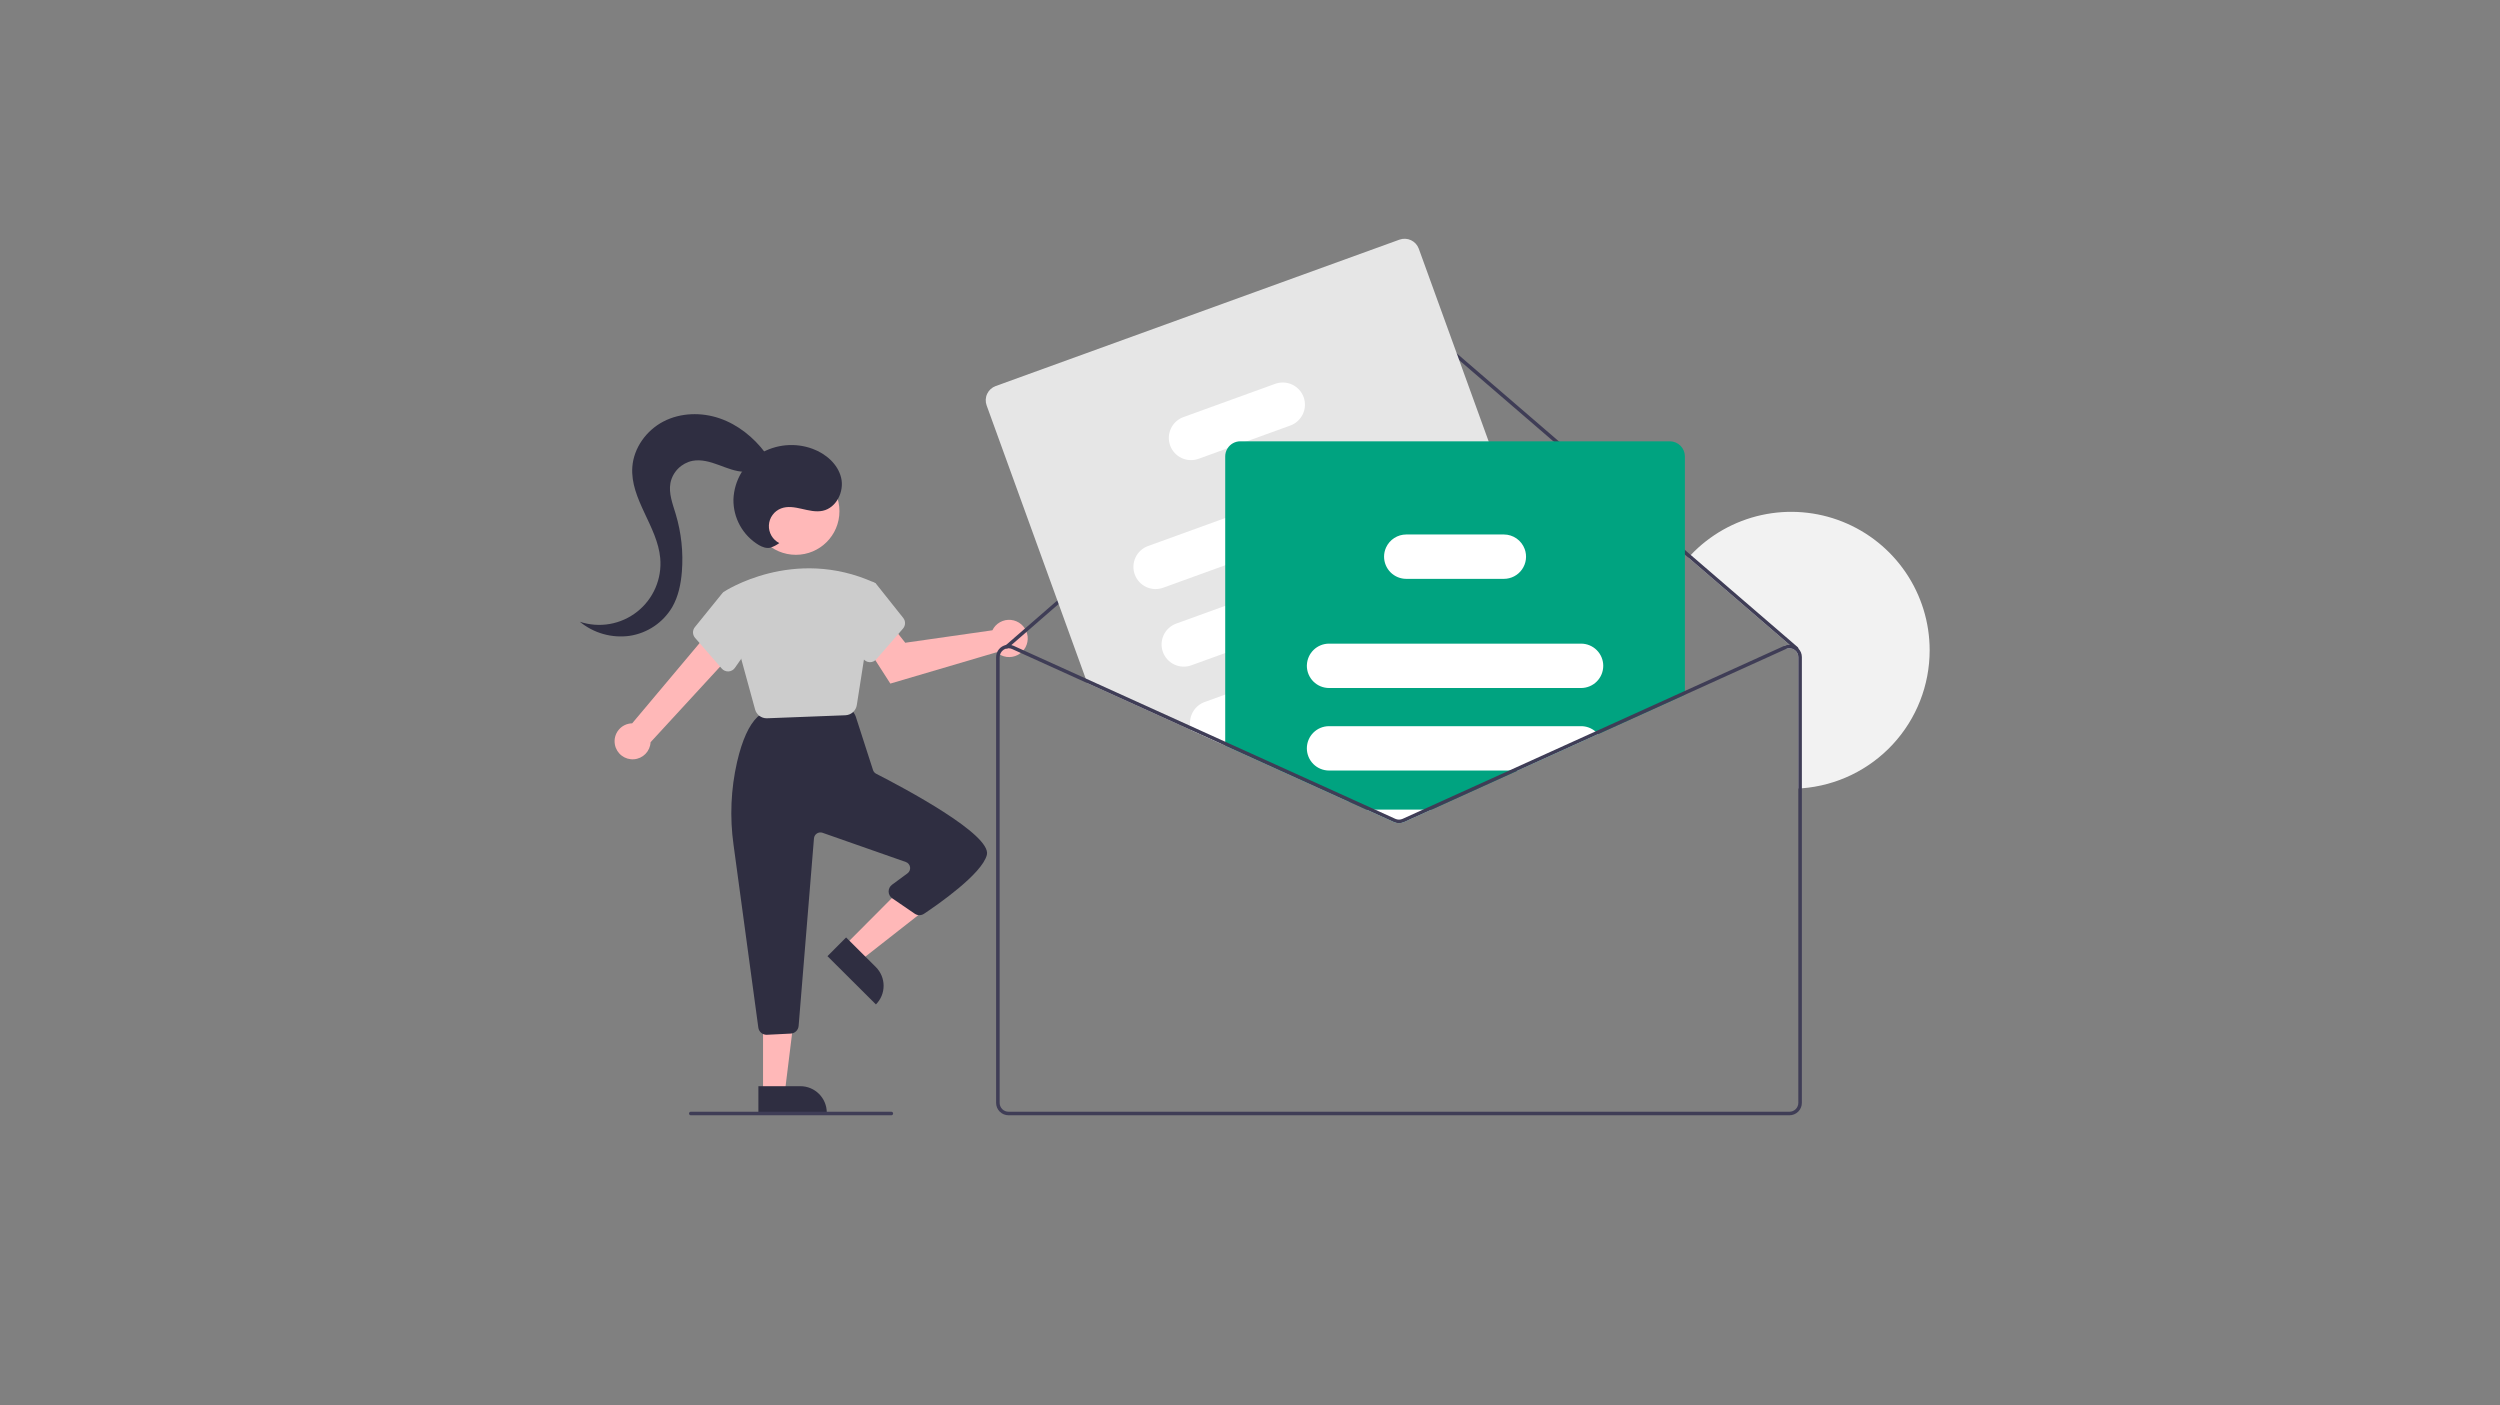 <svg width="733" height="412" viewBox="0 0 733 412" fill="none" xmlns="http://www.w3.org/2000/svg">
<rect x="0" y="0" width="733" height="412" fill="#808080" stroke="none"/>
<mask id="mask0_3971_9717" style="mask-type:alpha" maskUnits="userSpaceOnUse" x="168" y="50" width="405" height="300">
<g clip-path="url(#clip0_3971_9717)">
<rect width="405" height="300" transform="translate(168 50)" fill="white"/>
<g clip-path="url(#clip1_3971_9717)">
<path d="M513.008 55.944H-0.63C-0.895 55.944 -1.149 55.839 -1.337 55.651C-1.525 55.464 -1.63 55.21 -1.63 54.944C-1.63 54.679 -1.525 54.425 -1.337 54.237C-1.149 54.05 -0.895 53.944 -0.63 53.944H513.008C513.273 53.944 513.527 54.05 513.715 54.237C513.902 54.425 514.008 54.679 514.008 54.944C514.008 55.21 513.902 55.464 513.715 55.651C513.527 55.839 513.273 55.944 513.008 55.944Z" fill="#E6E6E6"/>
<path d="M513.008 95.944H-0.63C-0.895 95.944 -1.149 95.839 -1.337 95.651C-1.525 95.464 -1.63 95.21 -1.63 94.944C-1.63 94.679 -1.525 94.425 -1.337 94.237C-1.149 94.05 -0.895 93.944 -0.63 93.944H513.008C513.273 93.944 513.527 94.05 513.715 94.237C513.902 94.425 514.008 94.679 514.008 94.944C514.008 95.21 513.902 95.464 513.715 95.651C513.527 95.839 513.273 95.944 513.008 95.944Z" fill="#E6E6E6"/>
<path d="M513.008 135.944H-0.63C-0.895 135.944 -1.149 135.839 -1.337 135.651C-1.525 135.464 -1.63 135.21 -1.63 134.944C-1.63 134.679 -1.525 134.425 -1.337 134.237C-1.149 134.05 -0.895 133.944 -0.63 133.944H513.008C513.273 133.944 513.527 134.05 513.715 134.237C513.902 134.425 514.008 134.679 514.008 134.944C514.008 135.21 513.902 135.464 513.715 135.651C513.527 135.839 513.273 135.944 513.008 135.944Z" fill="#E6E6E6"/>
<path d="M513.008 175.944H-0.63C-0.895 175.944 -1.149 175.839 -1.337 175.651C-1.525 175.464 -1.63 175.21 -1.63 174.944C-1.63 174.679 -1.525 174.425 -1.337 174.237C-1.149 174.05 -0.895 173.944 -0.63 173.944H513.008C513.273 173.944 513.527 174.05 513.715 174.237C513.902 174.425 514.008 174.679 514.008 174.944C514.008 175.21 513.902 175.464 513.715 175.651C513.527 175.839 513.273 175.944 513.008 175.944Z" fill="#E6E6E6"/>
<path d="M513.008 215.944H-0.63C-0.895 215.944 -1.149 215.839 -1.337 215.651C-1.525 215.464 -1.63 215.21 -1.63 214.944C-1.63 214.679 -1.525 214.425 -1.337 214.237C-1.149 214.05 -0.895 213.944 -0.63 213.944H513.008C513.273 213.944 513.527 214.05 513.715 214.237C513.902 214.425 514.008 214.679 514.008 214.944C514.008 215.21 513.902 215.464 513.715 215.651C513.527 215.839 513.273 215.944 513.008 215.944Z" fill="#E6E6E6"/>
<path d="M260 217.5C259.736 217.5 259.482 217.395 259.295 217.209C259.108 217.023 259.002 216.77 259 216.506L258 54.506C257.998 54.241 258.102 53.986 258.288 53.797C258.475 53.609 258.728 53.502 258.994 53.5H259C259.264 53.5 259.517 53.605 259.705 53.791C259.892 53.977 259.998 54.23 260 54.494L261 216.494C261.002 216.759 260.898 217.014 260.711 217.203C260.525 217.391 260.271 217.498 260.006 217.5H260Z" fill="#E6E6E6"/>
<path d="M399 217.5C398.736 217.5 398.482 217.395 398.295 217.209C398.108 217.023 398.002 216.77 398 216.506L397 54.506C396.998 54.241 397.102 53.986 397.288 53.797C397.475 53.609 397.728 53.502 397.994 53.5H398C398.264 53.5 398.517 53.605 398.705 53.791C398.892 53.977 398.998 54.23 399 54.494L400 216.494C400.002 216.759 399.898 217.014 399.711 217.203C399.525 217.391 399.271 217.498 399.006 217.5H399Z" fill="#E6E6E6"/>
<path d="M209.054 125.5H170.946C168.043 125.5 165.259 124.347 163.206 122.294C161.153 120.241 160 117.457 160 114.554C160 111.651 161.153 108.867 163.206 106.814C165.259 104.761 168.043 103.608 170.946 103.608H209.054C210.492 103.607 211.917 103.889 213.246 104.438C214.575 104.988 215.783 105.794 216.801 106.81C217.818 107.827 218.625 109.034 219.176 110.363C219.727 111.692 220.01 113.116 220.01 114.554C220.01 115.992 219.727 117.417 219.176 118.745C218.625 120.074 217.818 121.281 216.801 122.298C215.783 123.314 214.575 124.12 213.246 124.67C211.917 125.219 210.492 125.501 209.054 125.5Z" fill="#00A380"/>
<path d="M209.054 168.5H170.946C169.508 168.501 168.083 168.219 166.754 167.67C165.425 167.12 164.217 166.314 163.199 165.298C162.182 164.281 161.374 163.074 160.824 161.745C160.273 160.417 159.99 158.992 159.99 157.554C159.99 156.116 160.273 154.692 160.824 153.363C161.374 152.034 162.182 150.827 163.199 149.81C164.217 148.794 165.425 147.988 166.754 147.438C168.083 146.889 169.508 146.607 170.946 146.608H209.054C210.492 146.607 211.917 146.889 213.246 147.438C214.575 147.988 215.783 148.794 216.801 149.81C217.818 150.827 218.625 152.034 219.176 153.363C219.727 154.692 220.01 156.116 220.01 157.554C220.01 158.992 219.727 160.417 219.176 161.745C218.625 163.074 217.818 164.281 216.801 165.298C215.783 166.314 214.575 167.12 213.246 167.67C211.917 168.219 210.492 168.501 209.054 168.5Z" fill="#00A380"/>
<path d="M351.054 87.5H312.946C310.043 87.5 307.259 86.347 305.206 84.294C303.153 82.241 302 79.457 302 76.554C302 73.651 303.153 70.867 305.206 68.814C307.259 66.761 310.043 65.608 312.946 65.608H351.054C352.492 65.607 353.917 65.889 355.246 66.438C356.575 66.988 357.783 67.794 358.801 68.81C359.818 69.827 360.625 71.034 361.176 72.363C361.727 73.692 362.01 75.116 362.01 76.554C362.01 77.992 361.727 79.417 361.176 80.745C360.625 82.074 359.818 83.281 358.801 84.298C357.783 85.314 356.575 86.12 355.246 86.67C353.917 87.219 352.492 87.501 351.054 87.5Z" fill="#00A380"/>
<path d="M567.054 289.5H528.946C526.043 289.5 523.259 288.347 521.206 286.294C519.153 284.241 518 281.457 518 278.554C518 275.651 519.153 272.867 521.206 270.814C523.259 268.761 526.043 267.608 528.946 267.608H567.054C569.957 267.608 572.741 268.761 574.794 270.814C576.847 272.867 578 275.651 578 278.554C578 281.457 576.847 284.241 574.794 286.294C572.741 288.347 569.957 289.5 567.054 289.5Z" fill="#00A380"/>
<path d="M561.135 276.036C562.404 275.484 563.536 274.66 564.452 273.622C565.368 272.585 566.046 271.359 566.437 270.031C566.828 268.704 566.924 267.307 566.716 265.938C566.509 264.57 566.004 263.263 565.238 262.111L585.589 235.322L568.145 234.157L551.494 259.775C549.643 261.192 548.377 263.238 547.934 265.525C547.491 267.813 547.903 270.184 549.092 272.188C550.28 274.192 552.162 275.691 554.382 276.4C556.602 277.109 559.004 276.98 561.135 276.036Z" fill="#FFB8B8"/>
<path d="M618.774 132.079L615.388 130.763L612.119 131.918C612.119 131.918 601.896 141.66 600.185 151.874C599.419 156.444 587.507 201.129 587.507 201.129L555.772 249.799L572.942 261.267L616.709 195.689L618.774 132.079Z" fill="#E6E6E6"/>
</g>
</g>
</mask>
<g mask="url(#mask0_3971_9717)">
</g>
<g clip-path="url(#clip2_3971_9717)">
<g clip-path="url(#clip3_3971_9717)">
<path d="M565.776 190.66C565.777 200.885 561.918 210.733 554.972 218.236C548.026 225.739 538.504 230.344 528.309 231.13C527.966 231.156 527.617 231.182 527.268 231.198V192.674C527.269 192.289 527.183 191.909 527.017 191.561C526.852 191.214 526.61 190.908 526.311 190.666C526.276 190.63 526.238 190.599 526.196 190.572C526.159 190.541 526.119 190.513 526.077 190.489C525.711 190.253 525.292 190.113 524.859 190.082C524.425 190.05 523.99 190.127 523.594 190.307L523.162 189.359C523.635 189.144 524.147 189.033 524.666 189.032L495.026 163.497C495.255 163.236 495.494 162.981 495.733 162.726C501.321 156.836 508.547 152.756 516.478 151.015C524.408 149.274 532.679 149.951 540.22 152.959C547.762 155.966 554.229 161.167 558.784 167.888C563.34 174.608 565.776 182.541 565.776 190.66Z" fill="#F2F2F2"/>
<path d="M180.292 218.337C180.144 217.584 180.164 216.808 180.349 216.063C180.534 215.319 180.88 214.623 181.363 214.027C181.846 213.43 182.453 212.947 183.143 212.611C183.833 212.275 184.588 212.094 185.355 212.081L208.753 184.228L214.594 191.697L190.749 217.618C190.685 218.909 190.15 220.131 189.245 221.053C188.34 221.975 187.129 222.534 185.84 222.622C184.551 222.711 183.274 222.324 182.252 221.534C181.229 220.744 180.532 219.607 180.292 218.337Z" fill="#FFB8B8"/>
<path d="M291.398 184.056C291.234 184.293 291.089 184.542 290.964 184.802L265.417 188.454L261.537 183.528L253.339 188.412L261.046 200.427L292.203 191.242C293.026 191.986 294.055 192.463 295.155 192.608C296.254 192.753 297.372 192.56 298.359 192.054C299.346 191.548 300.156 190.754 300.681 189.777C301.205 188.8 301.42 187.686 301.297 186.584C301.173 185.482 300.717 184.444 299.989 183.607C299.261 182.77 298.295 182.175 297.22 181.901C296.146 181.626 295.013 181.686 293.973 182.071C292.933 182.456 292.035 183.148 291.398 184.056Z" fill="#FFB8B8"/>
<path d="M247.758 277.116L252.279 281.617L271.793 266.322L265.121 259.678L247.758 277.116Z" fill="#FFB8B8"/>
<path d="M256.818 294.497L242.61 280.349L248.076 274.86L256.795 283.541C257.515 284.259 258.088 285.112 258.479 286.051C258.871 286.99 259.073 287.997 259.075 289.014C259.078 290.031 258.879 291.039 258.492 291.98C258.105 292.92 257.536 293.776 256.818 294.497Z" fill="#2F2E41"/>
<path d="M223.727 320.292H230.107L233.142 295.685H223.726L223.727 320.292Z" fill="#FFB8B8"/>
<path d="M242.411 326.215L222.36 326.216L222.36 318.469L234.663 318.469C235.681 318.469 236.688 318.669 237.628 319.058C238.568 319.448 239.422 320.018 240.141 320.738C240.861 321.457 241.431 322.311 241.821 323.251C242.21 324.191 242.411 325.198 242.411 326.215Z" fill="#2F2E41"/>
<path d="M222.34 301.286L215.073 247.694C213.936 239.595 214.289 231.356 216.115 223.384C217.606 216.977 219.621 212.539 222.103 210.194C222.494 209.826 222.996 209.597 223.53 209.542L247.523 207.043C247.985 206.995 248.451 207.081 248.867 207.288C249.282 207.496 249.63 207.818 249.87 208.216L250.659 209.53C250.754 209.689 250.832 209.859 250.889 210.037L255.962 225.762C256.037 226 256.16 226.22 256.321 226.41C256.483 226.6 256.68 226.756 256.903 226.869C264.889 230.947 290.833 244.711 289.348 250.65C287.953 256.23 274.893 265.278 270.923 267.918C270.519 268.188 270.043 268.331 269.556 268.327C269.07 268.323 268.596 268.174 268.196 267.897L261.606 263.389C261.285 263.169 261.02 262.875 260.836 262.531C260.651 262.188 260.551 261.806 260.544 261.416C260.537 261.026 260.624 260.64 260.796 260.291C260.969 259.941 261.223 259.638 261.537 259.407L266.081 256.059C266.359 255.854 266.576 255.577 266.709 255.258C266.841 254.939 266.884 254.589 266.833 254.248C266.782 253.906 266.638 253.585 266.418 253.319C266.198 253.052 265.909 252.851 265.583 252.737L241.178 244.174C240.904 244.077 240.612 244.045 240.323 244.08C240.035 244.114 239.758 244.215 239.515 244.373C239.271 244.531 239.067 244.743 238.918 244.992C238.77 245.242 238.68 245.522 238.656 245.811L234.156 300.809C234.107 301.399 233.845 301.95 233.42 302.362C232.995 302.774 232.435 303.018 231.844 303.049L224.882 303.397C224.84 303.399 224.798 303.4 224.756 303.4C224.165 303.402 223.593 303.189 223.149 302.8C222.704 302.41 222.416 301.872 222.34 301.286Z" fill="#2F2E41"/>
<path d="M233.344 162.672C240.403 162.672 246.125 156.949 246.125 149.891C246.125 142.832 240.403 137.11 233.344 137.11C226.285 137.11 220.563 142.832 220.563 149.891C220.563 156.949 226.285 162.672 233.344 162.672Z" fill="#FFB8B8"/>
<path d="M221.389 208.005L211.981 173.678L212.143 173.569C212.345 173.433 232.623 160.043 256.365 170.834L256.795 171.081L251.22 206.709C251.099 207.522 250.697 208.268 250.085 208.816C249.473 209.365 248.688 209.683 247.867 209.715L224.927 210.598C224.881 210.599 224.835 210.6 224.789 210.6C224.016 210.602 223.263 210.349 222.649 209.879C222.034 209.41 221.591 208.751 221.389 208.005Z" fill="#CCCCCC"/>
<path d="M211.623 196.025L203.788 187.015C203.41 186.582 203.198 186.029 203.188 185.455C203.178 184.881 203.371 184.322 203.733 183.876L211.924 173.757L218.212 175.472L221.545 187.14L215.467 195.823C215.255 196.128 214.976 196.38 214.651 196.56C214.326 196.74 213.965 196.843 213.594 196.861C213.55 196.864 213.507 196.865 213.463 196.865C213.114 196.865 212.769 196.791 212.452 196.646C212.134 196.501 211.852 196.289 211.623 196.025Z" fill="#CCCCCC"/>
<path d="M254.953 194.148C254.582 194.13 254.22 194.026 253.896 193.846C253.571 193.667 253.292 193.414 253.08 193.11L247.002 184.426L249.925 172.144L255.715 170.565L256.795 171.08L264.814 181.162C265.176 181.608 265.369 182.167 265.359 182.742C265.349 183.316 265.136 183.868 264.759 184.301L256.923 193.312C256.695 193.576 256.413 193.787 256.095 193.932C255.778 194.077 255.433 194.152 255.084 194.151C255.04 194.151 254.996 194.15 254.953 194.148Z" fill="#CCCCCC"/>
<path d="M527.268 190.125C527.273 190.254 527.228 190.381 527.143 190.479C527.054 190.583 526.926 190.648 526.788 190.659C526.651 190.67 526.515 190.625 526.41 190.536L524.666 189.032L495.026 163.497L411.89 91.867C411.416 91.461 410.812 91.238 410.187 91.239C409.563 91.24 408.96 91.464 408.487 91.872L296.532 189.136L295.523 190.01C295.484 190.044 295.44 190.073 295.393 190.093C295.309 190.13 295.218 190.145 295.127 190.135C294.997 190.121 294.877 190.06 294.789 189.963C294.744 189.912 294.709 189.853 294.687 189.788C294.665 189.723 294.656 189.655 294.66 189.587C294.664 189.519 294.682 189.452 294.712 189.391C294.742 189.329 294.784 189.275 294.836 189.23L294.976 189.105L407.805 91.086C408.468 90.517 409.312 90.203 410.186 90.201C411.06 90.199 411.906 90.509 412.571 91.076L495.733 162.727L527.086 189.745C527.141 189.792 527.185 189.85 527.217 189.916C527.248 189.981 527.266 190.052 527.268 190.125Z" fill="#3F3D56"/>
<path d="M464.058 205.491L462.689 201.724L457.975 188.714L447.817 160.702L436.462 129.391L415.985 72.914C415.583 71.813 414.761 70.916 413.699 70.419C412.637 69.923 411.421 69.868 410.318 70.266L291.927 113.192C290.825 113.593 289.928 114.415 289.431 115.478C288.935 116.54 288.88 117.756 289.278 118.859L318.31 198.924L318.804 200.293L349.278 214.104L357.843 217.986L359.232 218.615L395.498 235.054L396.903 234.544L420.689 225.921L456.57 212.912L461.404 211.158C462.506 210.757 463.404 209.935 463.902 208.873C464.399 207.811 464.455 206.595 464.058 205.491Z" fill="#E6E6E6"/>
<path d="M414.414 138.8C413.823 137.179 412.614 135.858 411.051 135.127C409.488 134.397 407.7 134.316 406.077 134.902L359.233 151.892L336.612 160.093C335.808 160.384 335.069 160.83 334.438 161.406C333.807 161.982 333.295 162.677 332.933 163.451C332.57 164.225 332.364 165.063 332.325 165.917C332.287 166.77 332.417 167.623 332.708 168.427C332.999 169.23 333.446 169.969 334.023 170.599C334.6 171.23 335.295 171.741 336.069 172.103C336.844 172.464 337.682 172.67 338.536 172.708C339.389 172.745 340.242 172.614 341.045 172.322L359.233 165.729L410.516 147.136C412.137 146.545 413.457 145.336 414.188 143.773C414.919 142.211 415 140.422 414.414 138.8Z" fill="white"/>
<path d="M422.662 161.55C422.071 159.93 420.862 158.609 419.299 157.878C417.736 157.148 415.948 157.067 414.325 157.653L406.389 160.531L359.233 177.63L344.86 182.839C343.239 183.428 341.918 184.637 341.188 186.199C340.458 187.761 340.378 189.55 340.965 191.171C341.553 192.792 342.76 194.114 344.322 194.846C345.883 195.578 347.672 195.659 349.294 195.073L359.233 191.467L418.764 169.882C418.899 169.835 419.029 169.778 419.16 169.72C420.671 169.057 421.874 167.844 422.524 166.327C423.175 164.81 423.224 163.102 422.662 161.55Z" fill="white"/>
<path d="M430.998 184.541C430.409 182.92 429.201 181.6 427.639 180.869C426.077 180.138 424.289 180.057 422.667 180.643L400.41 188.714L383.18 194.964L359.233 203.644L353.196 205.835C351.801 206.343 350.621 207.312 349.852 208.582C349.083 209.852 348.77 211.346 348.965 212.818C349.025 213.256 349.13 213.687 349.278 214.104L357.843 217.986L359.233 217.481H359.243L402.7 201.724L427.1 192.877C428.722 192.288 430.044 191.079 430.775 189.516C431.505 187.953 431.586 186.163 430.998 184.541Z" fill="white"/>
<path d="M382.223 116.434C381.632 114.813 380.423 113.492 378.86 112.762C377.298 112.031 375.509 111.95 373.887 112.536L346.983 122.288C345.362 122.877 344.041 124.085 343.311 125.648C342.581 127.21 342.501 128.998 343.088 130.62C343.676 132.241 344.883 133.563 346.445 134.294C348.006 135.026 349.795 135.108 351.416 134.522L359.93 131.436L365.566 129.391L378.326 124.765C379.946 124.175 381.267 122.967 381.997 121.405C382.728 119.843 382.809 118.055 382.223 116.434Z" fill="white"/>
<path d="M489.588 129.391H363.656C362.913 129.392 362.182 129.58 361.531 129.937C360.88 130.294 360.329 130.81 359.93 131.436C359.473 132.145 359.231 132.971 359.233 133.814V218.615L395.498 235.054L400.608 237.37L408.679 241.028C409.152 241.242 409.664 241.352 410.183 241.352C410.702 241.352 411.214 241.242 411.687 241.028L419.758 237.37L445.017 225.922L468.559 215.249L494.011 203.717V133.814C494.01 132.641 493.544 131.517 492.715 130.687C491.885 129.858 490.761 129.392 489.588 129.391Z" fill="#00A380"/>
<path d="M463.569 188.714H389.675C387.995 188.715 386.38 189.367 385.169 190.532C383.959 191.697 383.246 193.285 383.18 194.964C383.172 195.049 383.168 195.134 383.17 195.219C383.172 196.944 383.859 198.597 385.078 199.816C386.297 201.035 387.95 201.721 389.675 201.724H463.569C465.294 201.724 466.948 201.039 468.168 199.819C469.388 198.599 470.073 196.944 470.073 195.219C470.073 193.494 469.388 191.839 468.168 190.62C466.948 189.4 465.294 188.714 463.569 188.714Z" fill="white"/>
<path d="M467.779 214.463C466.606 213.459 465.112 212.909 463.569 212.912H389.675C387.95 212.912 386.295 213.597 385.075 214.817C383.855 216.037 383.17 217.691 383.17 219.417C383.17 221.142 383.855 222.796 385.075 224.016C386.295 225.236 387.95 225.921 389.675 225.921H445.017L468.559 215.248C468.322 214.965 468.061 214.702 467.779 214.463Z" fill="white"/>
<path d="M400.608 237.37L408.679 241.028C409.152 241.242 409.664 241.352 410.183 241.352C410.702 241.352 411.214 241.242 411.687 241.028L419.758 237.37H400.608Z" fill="white"/>
<path d="M447.042 160.983C446.583 159.731 445.752 158.65 444.659 157.886C443.567 157.122 442.265 156.711 440.932 156.711H412.311C411.062 156.712 409.839 157.073 408.789 157.75C407.739 158.427 406.906 159.393 406.389 160.531C406.004 161.373 405.805 162.289 405.807 163.216C405.809 164.94 406.495 166.593 407.714 167.813C408.934 169.032 410.587 169.718 412.311 169.72H440.932C441.979 169.721 443.01 169.468 443.938 168.985C444.866 168.501 445.663 167.801 446.263 166.943C446.863 166.086 447.247 165.096 447.382 164.059C447.518 163.021 447.401 161.966 447.042 160.983Z" fill="white"/>
<path d="M442.493 225.921L417.234 237.37L411.255 240.081C410.918 240.233 410.553 240.311 410.183 240.311C409.813 240.311 409.448 240.233 409.111 240.081L403.132 237.37H400.608L408.679 241.028C409.152 241.242 409.664 241.352 410.183 241.352C410.702 241.352 411.214 241.242 411.687 241.028L419.758 237.37L445.017 225.921H442.493ZM442.493 225.921L417.234 237.37L411.255 240.081C410.918 240.233 410.553 240.311 410.183 240.311C409.813 240.311 409.448 240.233 409.111 240.081L403.132 237.37H400.608L408.679 241.028C409.152 241.242 409.664 241.352 410.183 241.352C410.702 241.352 411.214 241.242 411.687 241.028L419.758 237.37L445.017 225.921H442.493ZM442.493 225.921L417.234 237.37L411.255 240.081C410.918 240.233 410.553 240.311 410.183 240.311C409.813 240.311 409.448 240.233 409.111 240.081L403.132 237.37H400.608L408.679 241.028C409.152 241.242 409.664 241.352 410.183 241.352C410.702 241.352 411.214 241.242 411.687 241.028L419.758 237.37L445.017 225.921H442.493ZM527.268 190.125C527.076 189.934 526.865 189.763 526.639 189.615C526.128 189.283 525.541 189.086 524.933 189.041C524.326 188.997 523.717 189.106 523.163 189.36L467.779 214.463L442.493 225.921L417.234 237.37L411.255 240.081C410.918 240.233 410.553 240.311 410.183 240.311C409.813 240.311 409.448 240.233 409.111 240.081L403.132 237.37L396.903 234.544L359.243 217.481L359.233 217.476L348.965 212.818L318.31 198.924L297.203 189.36C296.989 189.26 296.764 189.185 296.532 189.136C296.022 189.009 295.491 188.998 294.976 189.105C294.153 189.273 293.413 189.72 292.882 190.37C292.35 191.021 292.059 191.834 292.057 192.674V323.357C292.058 324.323 292.442 325.249 293.125 325.932C293.808 326.615 294.734 326.999 295.7 327H524.667C525.632 326.999 526.558 326.615 527.241 325.932C527.924 325.249 528.308 324.323 528.309 323.357V192.674C528.311 191.721 527.937 190.805 527.268 190.125ZM527.268 323.357C527.268 324.047 526.994 324.709 526.506 325.197C526.018 325.685 525.356 325.959 524.667 325.959H295.7C295.01 325.959 294.348 325.685 293.86 325.197C293.372 324.709 293.098 324.047 293.098 323.357V192.674C293.098 192.24 293.207 191.812 293.415 191.43C293.623 191.048 293.924 190.725 294.289 190.489C294.546 190.324 294.83 190.205 295.127 190.135C295.215 190.116 295.303 190.102 295.393 190.093C295.494 190.079 295.597 190.072 295.7 190.073C296.069 190.073 296.435 190.153 296.771 190.307L318.804 200.293L349.278 214.104L357.843 217.986L359.233 218.615L395.498 235.054L400.608 237.37L408.679 241.028C409.152 241.242 409.664 241.352 410.183 241.352C410.702 241.352 411.214 241.242 411.687 241.028L419.758 237.37L445.017 225.921L468.559 215.248L523.594 190.307C523.99 190.127 524.425 190.05 524.859 190.082C525.292 190.114 525.711 190.254 526.077 190.489C526.119 190.514 526.159 190.541 526.196 190.572C526.238 190.599 526.276 190.63 526.311 190.666C526.61 190.908 526.852 191.214 527.017 191.562C527.183 191.909 527.269 192.289 527.268 192.674L527.268 323.357ZM442.493 225.921L417.234 237.37L411.255 240.081C410.918 240.233 410.553 240.311 410.183 240.311C409.813 240.311 409.448 240.233 409.111 240.081L403.132 237.37H400.608L408.679 241.028C409.152 241.242 409.664 241.352 410.183 241.352C410.702 241.352 411.214 241.242 411.687 241.028L419.758 237.37L445.017 225.921H442.493ZM442.493 225.921L417.234 237.37L411.255 240.081C410.918 240.233 410.553 240.311 410.183 240.311C409.813 240.311 409.448 240.233 409.111 240.081L403.132 237.37H400.608L408.679 241.028C409.152 241.242 409.664 241.352 410.183 241.352C410.702 241.352 411.214 241.242 411.687 241.028L419.758 237.37L445.017 225.921H442.493ZM357.843 217.986L359.233 218.615V217.481L357.843 217.986ZM442.493 225.921L417.234 237.37L411.255 240.081C410.918 240.233 410.553 240.311 410.183 240.311C409.813 240.311 409.448 240.233 409.111 240.081L403.132 237.37H400.608L408.679 241.028C409.152 241.242 409.664 241.352 410.183 241.352C410.702 241.352 411.214 241.242 411.687 241.028L419.758 237.37L445.017 225.921H442.493Z" fill="#3F3D56"/>
<path d="M261.34 327H202.537C202.399 327 202.267 326.945 202.169 326.848C202.072 326.75 202.017 326.618 202.017 326.48C202.017 326.342 202.072 326.209 202.169 326.112C202.267 326.014 202.399 325.959 202.537 325.959H261.34C261.478 325.959 261.61 326.014 261.708 326.112C261.806 326.209 261.86 326.342 261.86 326.48C261.86 326.618 261.806 326.75 261.708 326.848C261.61 326.945 261.478 327 261.34 327Z" fill="#3F3D56"/>
<path d="M228.484 159.238C227.524 158.75 226.726 157.995 226.186 157.064C225.646 156.133 225.388 155.065 225.442 153.989C225.497 152.914 225.862 151.878 226.493 151.006C227.124 150.134 227.995 149.463 228.999 149.076C232.856 147.587 237.18 150.625 241.223 149.761C245.252 148.901 247.583 144.083 246.621 140.077C245.659 136.07 242.159 133.052 238.299 131.611C235.778 130.672 233.078 130.312 230.399 130.558C227.72 130.803 225.13 131.648 222.822 133.03C220.537 134.452 218.635 136.41 217.28 138.735C215.924 141.06 215.157 143.68 215.045 146.369C214.993 149.06 215.65 151.717 216.951 154.074C218.253 156.43 220.152 158.401 222.457 159.79C223.485 160.382 224.681 160.858 225.836 160.591C226.785 160.283 227.679 159.826 228.484 159.238Z" fill="#2F2E41"/>
<path d="M224.342 132.718C220.941 128.208 216.351 124.502 211.008 122.665C205.666 120.827 199.562 120.975 194.544 123.571C189.527 126.168 185.785 131.324 185.395 136.96C184.745 146.34 192.759 154.313 193.582 163.679C193.843 166.648 193.361 169.635 192.18 172.371C190.999 175.107 189.156 177.506 186.816 179.353C184.477 181.199 181.716 182.435 178.78 182.949C175.844 183.462 172.827 183.237 170 182.295C172.014 183.952 174.348 185.175 176.857 185.887C179.366 186.599 181.995 186.785 184.58 186.432C187.159 186.045 189.621 185.088 191.785 183.632C193.95 182.176 195.763 180.256 197.093 178.012C198.897 174.878 199.638 171.237 199.925 167.633C200.377 161.933 199.765 156.2 198.121 150.724C197.222 147.736 196.003 144.662 196.573 141.595C196.898 139.999 197.684 138.534 198.835 137.382C199.985 136.23 201.449 135.441 203.044 135.114C205.622 134.631 208.257 135.418 210.718 136.323C213.179 137.228 215.661 138.276 218.283 138.336C220.904 138.396 223.76 137.196 224.773 134.777L224.342 132.718Z" fill="#2F2E41"/>
</g>
</g>
<defs>
<clipPath id="clip0_3971_9717">
<rect width="405" height="300" fill="white" transform="translate(168 50)"/>
</clipPath>
<clipPath id="clip1_3971_9717">
<rect width="840.77" height="511.63" fill="white" transform="translate(-4 -5)"/>
</clipPath>
<clipPath id="clip2_3971_9717">
<rect width="400.95" height="297" fill="white" transform="translate(168 50)"/>
</clipPath>
<clipPath id="clip3_3971_9717">
<rect width="395.777" height="257" fill="white" transform="translate(170 70)"/>
</clipPath>
</defs>
</svg>
